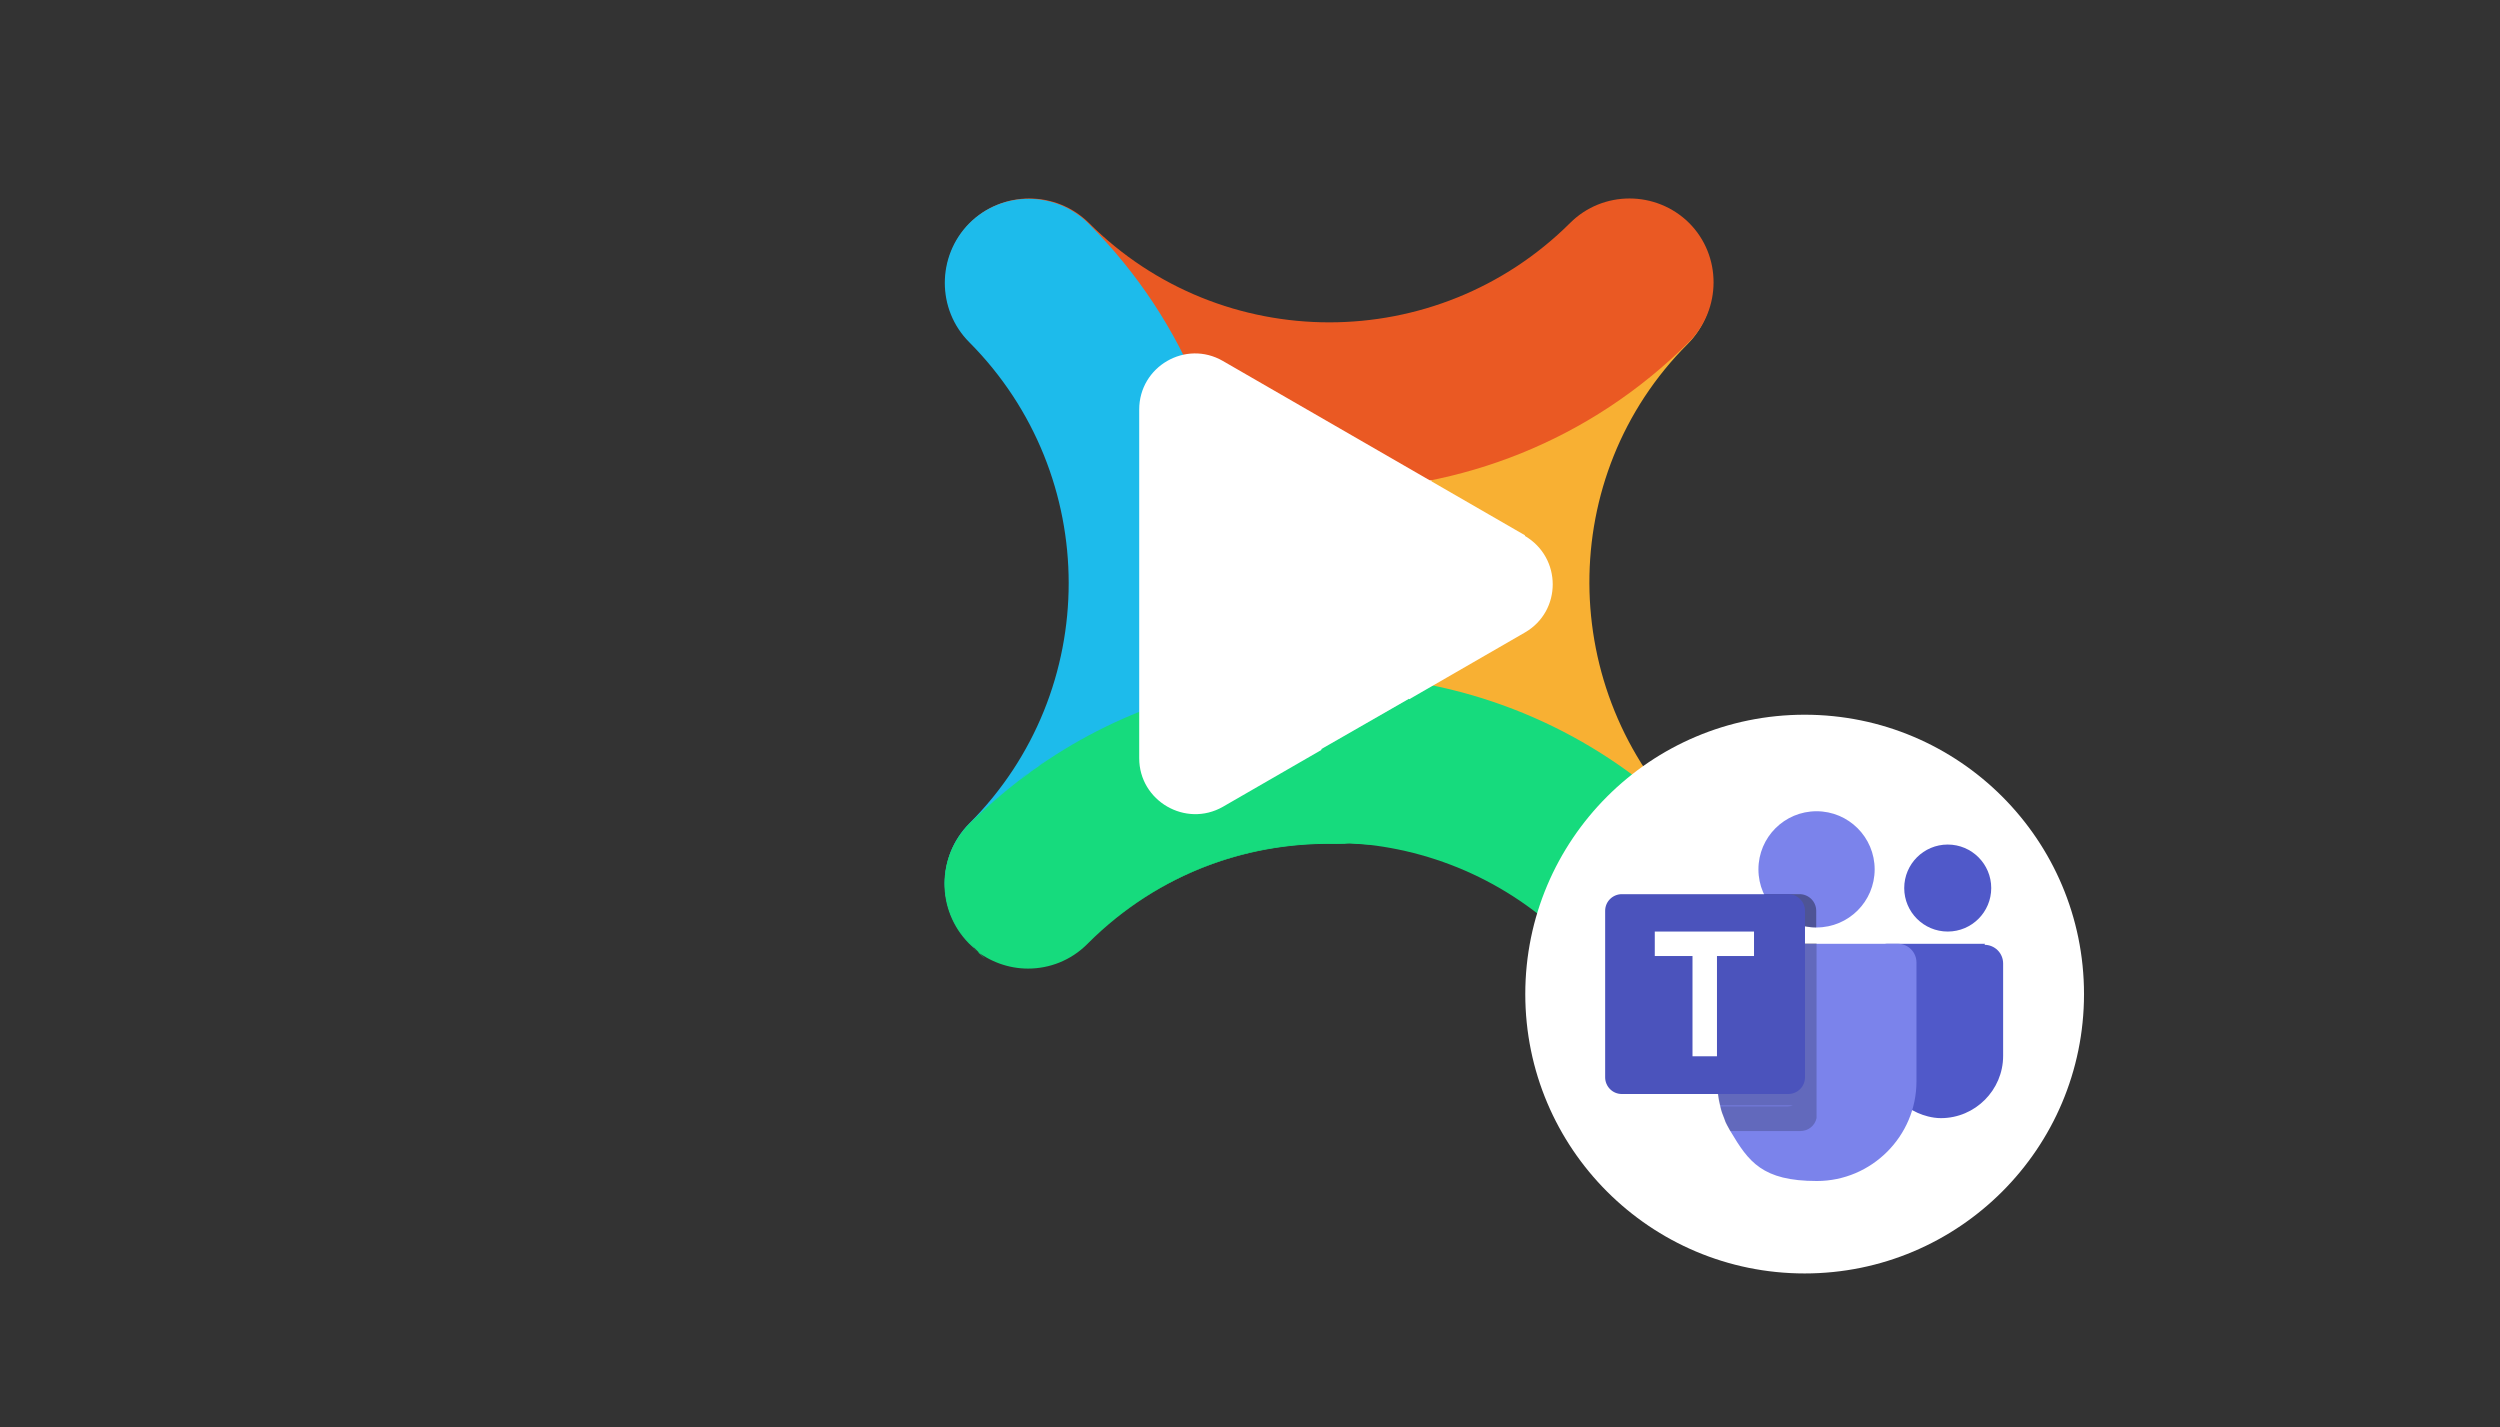<?xml version="1.0" encoding="UTF-8"?>
<svg xmlns="http://www.w3.org/2000/svg" version="1.1" viewBox="0 0 735.6 420">
  <rect x="0" y="0" width="735.6" height="420" fill="#333333" stroke="none"/>
  <defs>
    <style>
      .cls-1 {
        fill: none;
      }

      .cls-2 {
        fill: #7b83eb;
      }

      .cls-3 {
        fill-opacity: .2;
      }

      .cls-4 {
        fill: #ea5923;
      }

      .cls-5 {
        fill: #16db7d;
      }

      .cls-6 {
        fill: #4b53bc;
      }

      .cls-7 {
        fill: #f8b033;
      }

      .cls-8 {
        fill: #fff;
      }

      .cls-9 {
        fill: #1dbbeb;
      }

      .cls-10 {
        fill: #5059c9;
      }

      .cls-11 {
        fill-opacity: 0;
      }
    </style>
  </defs>
  <!-- Generator: Adobe Illustrator 28.7.1, SVG Export Plug-In . SVG Version: 1.2.0 Build 142)  -->
  <g>
    <g id="Livello_1">
      <g id="Livello_1-2">
        <g id="Livello_1-2-2" data-name="Livello_1-2">
          <g id="Livello_1-2-2">
            <g id="Livello_1-2-2-2" data-name="Livello_1-2-2">
              <g>
                <path class="cls-8" d="M329,234.4v-112.4s52.8,0,55.1-2.3,76.9-17.2,76.9-17.2l-4.6,117-127.4,14.9h0Z"/>
                <path class="cls-7" d="M479.5,284.4c-6.3,0-12.6-2.4-17.5-7.2-58.3-58.3-58.5-152.9-.4-211,9.6-9.6,25.3-9.6,35,0,9.6,9.6,9.6,25.3,0,35-38.8,38.8-38.5,102,.4,141.1,9.6,9.6,9.6,25.3,0,35-9.6,9.6-11.2,7.2-17.5,7.2h0Z"/>
                <path class="cls-4" d="M391.2,144.3c-38.3,0-76.6-14.6-105.8-43.7-9.6-9.6-9.6-25.3,0-35,9.6-9.6,25.3-9.6,35,0,39,39,102.4,39,141.6,0,9.6-9.6,25.3-9.6,35,0,9.6,9.6,9.6,25.3,0,35-29.2,29.2-67.5,43.7-105.8,43.7h0Z"/>
                <path class="cls-9" d="M302.7,284.5c-6.3,0-12.6-2.4-17.5-7.2-9.6-9.6-9.6-25.3,0-35,39-39,39-102.4,0-141.6-9.6-9.6-9.6-25.3,0-35,9.6-9.6,25.3-9.6,35,0,58.4,58.4,58.4,153.1,0,211.5-4.8,4.8-11.2,7.2-17.5,7.2h0Z"/>
                <g>
                  <path class="cls-1" d="M389.6,248.3h2.9-2.9Z"/>
                  <path class="cls-5" d="M305.4,225.5c1-.7,2-1.4,3-2.1-1,.7-2,1.3-3,2.1Z"/>
                  <path class="cls-5" d="M299.6,229.8c.2-.2.6-.4.8-.6-.2.2-.6.4-.8.6Z"/>
                  <path class="cls-5" d="M302.5,227.6c.7-.5,1.3-1,2-1.5-.7.5-1.4,1-2,1.5Z"/>
                  <path class="cls-5" d="M496.9,242.3c-51.1-51.1-130.4-57.4-188.5-18.9,24.9-16.5,54.2-25.1,84.9-24.7,13.7.2,24.5,11.4,24.4,25.1-.2,12.6-9.7,22.8-21.9,24.2,24.1,1.1,47.8,10.9,66.1,29.2,4.9,4.8,11.2,7.2,17.5,7.2s12.7-2.4,17.5-7.2c9.6-9.6,9.6-25.3,0-35h0Z"/>
                  <path class="cls-5" d="M304.5,226.1c.3-.2.6-.4.9-.6-.3.2-.6.4-.9.6Z"/>
                  <path class="cls-5" d="M300.4,229.1c.7-.6,1.4-1.1,2.1-1.5-.7.6-1.4,1-2.1,1.5Z"/>
                  <path class="cls-5" d="M308.4,223.5h0Z"/>
                  <path class="cls-5" d="M320.3,277.3c0,0-.2.2-.3.3h0c18.6-18.6,43.2-28.9,69.5-29.3-2,0-2.8,0-2.7,0h6.1c1,0,1.9,0,2.8-.2-27.1-1.2-54.7,8.5-75.4,29.2h0Z"/>
                  <path class="cls-5" d="M285.3,242.3c4.5-4.5,9.3-8.7,14.3-12.5-5.1,3.9-9.9,8.2-14.5,12.8-9.6,9.6-9.6,25.3,0,35,.6.6,1.2,1.1,1.7,1.6-.4-.7-.9-1.3-1.5-1.9-9.6-9.6-9.6-25.3,0-35h0Z"/>
                  <path class="cls-5" d="M417.6,224c.2-13.7-10.7-24.9-24.4-25.1-30.7-.5-59.9,8.1-84.9,24.7h0c-1,.7-2,1.3-3,2.1-.3.2-.6.4-.9.6-.7.5-1.4,1-2,1.5-.7.6-1.4,1-2.1,1.5-.2.2-.6.4-.8.6-4.9,3.8-9.6,8-14.3,12.5-9.6,9.6-9.6,25.3,0,35,9.6,9.6,1.1,1.2,1.5,1.9,4.5,3.7,10.1,5.7,15.8,5.7h0c6.3,0,12.6-2.4,17.4-7.2s.2-.2.3-.3c20.7-20.7,48.2-30.5,75.4-29.2,12.1-1.5,21.6-11.7,21.9-24.2h0Z"/>
                </g>
                <path class="cls-8" d="M448.7,157.5l-88.9-51.3c-10.9-6.3-24.6,1.6-24.6,14.3v102.6c0,12.6,13.7,20.5,24.6,14.3l88.9-51.3c10.9-6.3,10.9-22,0-28.4"/>
              </g>
            </g>
          </g>
        </g>
        <path class="cls-5" d="M414.6,205.6l-25.8,14.8,6.7,27.7,17.6,1,27-24.7s-8.2-5-8.6-5.4-17-13.4-17-13.4h0Z"/>
      </g>
      <g>
        <circle class="cls-8" cx="531" cy="292.5" r="82.2"/>
        <g>
          <circle class="cls-2" cx="534.5" cy="255.8" r="17.1"/>
          <path class="cls-11" d="M533.3,259.4h-15.5v.3h0v.3c2.3,8.8,11.5,14.3,20.4,12.4v-8.1c0-2.8-2.3-4.9-4.9-4.9h0v.2h0v-.2Z"/>
          <path class="cls-3" d="M529.6,263.1h-10.6c2.8,6,8.9,9.8,15.4,9.8v-4.9c0-2.8-2.3-4.9-4.9-4.9h.2Z"/>
          <circle class="cls-10" cx="573.1" cy="261.3" r="12.8"/>
          <g>
            <path class="cls-10" d="M584.1,277.7h-28.9c-1.4,0-2.3,1.1-2.3,2.3v29.8c-.2,8.8,6,16.6,14.4,18.7,1.2.3,2.5.5,3.8.5,10.1,0,18.3-8.3,18.3-18.3v-27.2c0-3.1-2.5-5.5-5.5-5.5h0l.2-.3Z"/>
            <path class="cls-2" d="M563.9,283.3v34.9c0,16.1-13.2,29.3-29.3,29.3s-20.1-5.7-25.4-14.6c-.6-1.2-1.4-2.3-1.8-3.7-.5-1.2-.9-2.3-1.2-3.7-.6-2.3-.9-4.9-.9-7.4v-34.9h0c0-3.1,2.5-5.5,5.5-5.5h47.6c3.1,0,5.5,2.5,5.5,5.5h0Z"/>
            <path class="cls-3" d="M529.6,263.1h-10.6c2.8,6,8.9,9.8,15.4,9.8v-4.9c0-2.8-2.3-4.9-4.9-4.9h.2Z"/>
            <path class="cls-11" d="M538.2,277.7v46.4c0,2.3-1.5,4.1-3.8,4.8-.3,0-.6.2-1.1,0h-26.1c-.5-1.2-.9-2.3-1.2-3.7-.6-2.3-.9-4.9-.9-7.4v-34.9h0c0-3.1,2.5-5.5,5.5-5.5h27.5v.2l.2.2Z"/>
            <path class="cls-3" d="M534.5,277.7v51.3c-.5,2.3-2.5,3.8-4.8,3.8h-20.6c-.6-1.2-1.4-2.3-1.8-3.7-.5-1.2-.9-2.3-1.2-3.7-.6-2.3-.9-4.9-.9-7.4v-34.9h0c0-3.1,2.5-5.5,5.5-5.5h23.8-.2.2ZM534.5,277.7v42.7c0,2.8-2.3,4.9-4.9,4.9h-23.5c-.6-2.3-.9-4.9-.9-7.4v-34.9h0c0-3.1,2.5-5.5,5.5-5.5h23.8v.2ZM510.7,277.7h0c-3.1,0-5.5,2.5-5.5,5.5v34.9c0,2.5.3,4.9.9,7.4h20c2.8,0,4.9-2.3,4.9-4.9v-42.7h-20.3v-.2Z"/>
            <path class="cls-6" d="M477.2,263.1h49c2.8,0,4.9,2.3,4.9,4.9v49c0,2.8-2.3,4.9-4.9,4.9h-49c-2.8,0-4.9-2.3-4.9-4.9v-49c0-2.8,2.3-4.9,4.9-4.9Z"/>
            <path class="cls-8" d="M516.1,281.3h-10.9v29.5h-7.2v-29.5h-11.1v-7.2h29.2v7.2h0Z"/>
          </g>
          <path class="cls-1" d="M472.1,233.6h117.4v117.4h-117.4v-117.4h0Z"/>
        </g>
      </g>
    </g>
  </g>
</svg>